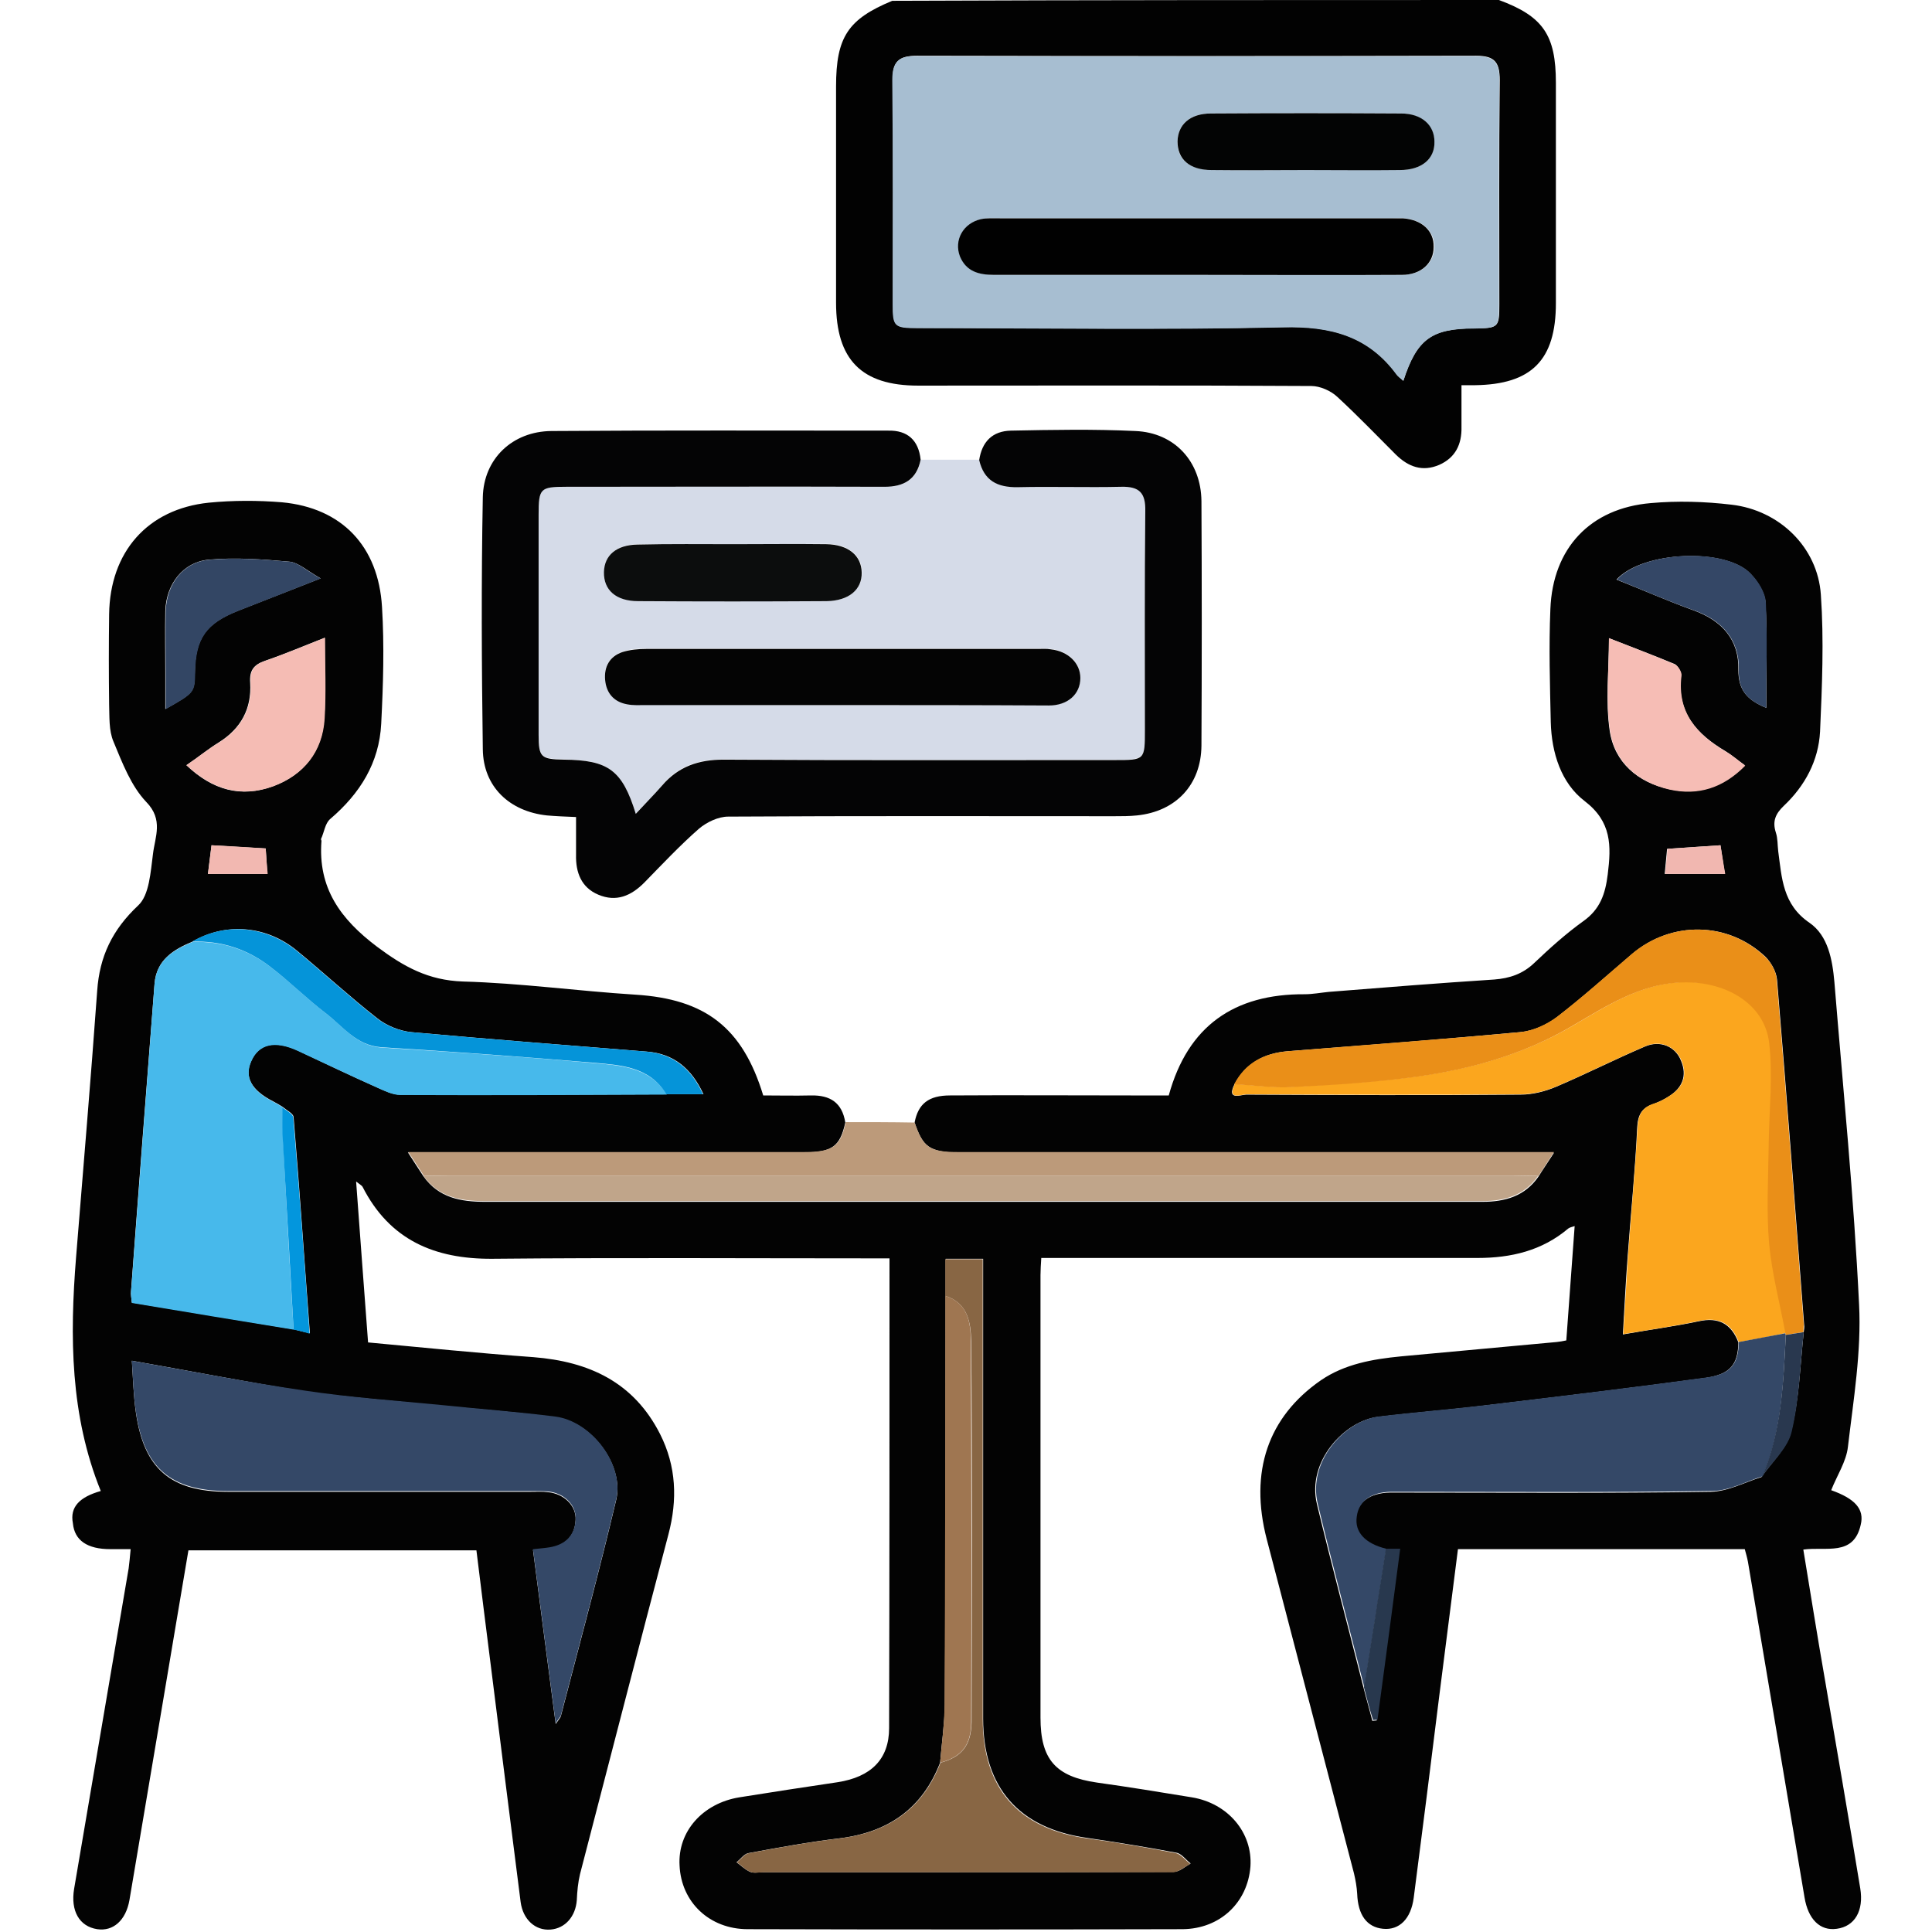 <svg width="74" height="74" viewBox="0 0 74 74" fill="none" xmlns="http://www.w3.org/2000/svg">
<path d="M57.412 0C59.106 0.626 59.594 1.343 59.594 3.174C59.594 5.981 59.594 8.788 59.594 11.611C59.594 13.793 58.663 14.724 56.497 14.754C56.359 14.754 56.222 14.754 55.978 14.754C55.978 15.319 55.978 15.838 55.978 16.356C55.993 17.012 55.749 17.531 55.124 17.806C54.483 18.08 53.949 17.882 53.476 17.424C52.728 16.677 51.996 15.914 51.218 15.197C50.974 14.968 50.562 14.785 50.226 14.785C45.206 14.754 40.186 14.77 35.166 14.77C33 14.77 32.023 13.778 32.023 11.596C32.023 8.834 32.023 6.073 32.023 3.311C32.023 1.419 32.481 0.732 34.175 0.031C41.926 0 49.661 0 57.412 0ZM53.75 14.586C54.269 12.984 54.819 12.588 56.466 12.572C57.397 12.572 57.428 12.542 57.428 11.657C57.428 8.788 57.412 5.935 57.443 3.067C57.443 2.38 57.245 2.136 56.543 2.136C49.402 2.151 42.261 2.151 35.121 2.136C34.419 2.136 34.19 2.365 34.19 3.052C34.221 5.92 34.205 8.773 34.205 11.642C34.205 12.511 34.266 12.557 35.166 12.557C39.835 12.557 44.504 12.633 49.158 12.527C50.958 12.481 52.423 12.862 53.506 14.342C53.552 14.434 53.644 14.48 53.75 14.586Z" fill="#020202"/>
<path d="M35.031 42.995C35.169 42.278 35.566 41.958 36.389 41.958C38.693 41.943 41.013 41.958 43.316 41.958C43.789 41.958 44.278 41.958 44.766 41.958C45.498 39.288 47.283 38.067 49.969 38.082C50.274 38.082 50.594 38.021 50.9 37.991C53.005 37.823 55.111 37.655 57.231 37.518C57.827 37.472 58.33 37.304 58.773 36.877C59.367 36.312 59.978 35.763 60.634 35.29C61.29 34.832 61.488 34.237 61.58 33.49C61.717 32.391 61.733 31.476 60.695 30.682C59.795 29.996 59.429 28.836 59.398 27.661C59.367 26.227 59.322 24.778 59.383 23.328C59.474 20.994 60.909 19.468 63.228 19.27C64.25 19.178 65.303 19.209 66.325 19.331C68.156 19.544 69.621 20.963 69.743 22.779C69.865 24.518 69.789 26.288 69.712 28.027C69.651 29.141 69.132 30.102 68.324 30.865C68.003 31.171 67.881 31.46 68.019 31.888C68.095 32.117 68.08 32.361 68.11 32.605C68.248 33.627 68.278 34.649 69.316 35.351C70.017 35.839 70.185 36.755 70.261 37.609C70.597 41.729 71.009 45.849 71.207 49.968C71.299 51.769 70.994 53.599 70.78 55.415C70.719 55.98 70.353 56.529 70.139 57.078C71.04 57.399 71.421 57.795 71.269 58.406C70.994 59.626 69.941 59.23 69.071 59.352C69.346 61.015 69.606 62.663 69.895 64.31C70.353 66.981 70.811 69.651 71.253 72.336C71.391 73.19 71.04 73.785 70.353 73.877C69.712 73.969 69.254 73.511 69.117 72.672C68.4 68.384 67.668 64.097 66.951 59.825C66.92 59.657 66.874 59.504 66.829 59.336C63.167 59.336 59.551 59.336 55.843 59.336C55.599 61.213 55.37 63.09 55.126 64.966C54.806 67.545 54.485 70.108 54.149 72.687C54.043 73.496 53.6 73.938 52.974 73.877C52.349 73.816 52.013 73.343 51.983 72.534C51.968 72.275 51.922 72.016 51.861 71.756C50.747 67.484 49.633 63.212 48.519 58.955C47.848 56.376 48.565 54.271 50.594 52.867C51.51 52.242 52.578 52.058 53.661 51.952C55.645 51.769 57.628 51.585 59.627 51.402C59.749 51.387 59.856 51.372 59.993 51.341C60.1 49.877 60.207 48.442 60.313 46.962C60.222 46.993 60.13 47.008 60.069 47.054C59.062 47.908 57.872 48.183 56.591 48.183C51.296 48.183 46.002 48.183 40.723 48.183C40.463 48.183 40.204 48.183 39.883 48.183C39.868 48.427 39.853 48.641 39.853 48.839C39.853 54.484 39.853 60.145 39.853 65.79C39.853 67.392 40.433 68.049 42.02 68.277C43.225 68.445 44.446 68.644 45.651 68.842C47.039 69.071 47.985 70.2 47.894 71.497C47.787 72.87 46.734 73.877 45.3 73.892C39.746 73.907 34.192 73.907 28.639 73.892C27.174 73.892 26.09 72.855 26.029 71.451C25.953 70.154 26.914 69.071 28.318 68.842C29.569 68.644 30.836 68.445 32.087 68.262C33.353 68.064 34.055 67.392 34.055 66.187C34.07 60.221 34.07 54.271 34.07 48.198C33.796 48.198 33.551 48.198 33.292 48.198C28.486 48.198 23.664 48.168 18.858 48.214C16.646 48.229 14.922 47.496 13.884 45.452C13.854 45.406 13.793 45.376 13.64 45.254C13.793 47.359 13.945 49.358 14.098 51.418C16.234 51.616 18.324 51.83 20.43 51.982C22.566 52.15 24.275 52.943 25.282 54.927C25.907 56.163 25.953 57.444 25.602 58.772C24.458 63.105 23.344 67.454 22.215 71.787C22.139 72.107 22.108 72.443 22.093 72.778C22.047 73.404 21.65 73.862 21.086 73.907C20.506 73.953 20.033 73.526 19.942 72.855C19.743 71.329 19.56 69.803 19.362 68.277C18.996 65.317 18.614 62.373 18.248 59.382C14.571 59.382 10.924 59.382 7.217 59.382C6.896 61.305 6.561 63.242 6.24 65.18C5.813 67.713 5.386 70.246 4.958 72.778C4.821 73.557 4.333 73.984 3.723 73.892C3.036 73.785 2.7 73.19 2.838 72.351C3.539 68.262 4.226 64.158 4.928 60.069C4.958 59.855 4.974 59.642 5.004 59.336C4.73 59.336 4.47 59.336 4.226 59.336C3.341 59.336 2.853 59.001 2.792 58.345C2.67 57.719 3.051 57.338 3.86 57.109C2.685 54.21 2.67 51.189 2.914 48.152C3.189 44.75 3.478 41.347 3.723 37.945C3.814 36.633 4.302 35.611 5.294 34.68C5.721 34.283 5.767 33.398 5.859 32.712C5.935 32.056 6.271 31.399 5.599 30.713C5.019 30.102 4.684 29.218 4.348 28.409C4.165 27.982 4.196 27.463 4.18 26.99C4.165 25.83 4.165 24.686 4.18 23.526C4.211 21.146 5.645 19.498 7.995 19.254C8.925 19.163 9.871 19.163 10.802 19.239C13.091 19.453 14.495 20.917 14.632 23.252C14.723 24.732 14.678 26.227 14.601 27.722C14.525 29.218 13.793 30.392 12.648 31.369C12.45 31.537 12.419 31.872 12.297 32.132C12.282 32.147 12.313 32.178 12.313 32.208C12.175 34.008 13.03 35.199 14.449 36.267C15.471 37.029 16.402 37.548 17.729 37.594C19.942 37.655 22.139 37.96 24.336 38.098C27.006 38.265 28.44 39.349 29.233 41.958C29.829 41.958 30.439 41.973 31.064 41.958C31.797 41.943 32.255 42.232 32.377 42.995C32.178 43.911 31.873 44.14 30.79 44.14C26.045 44.14 21.299 44.14 16.554 44.14C16.295 44.14 16.051 44.14 15.624 44.14C15.868 44.521 16.051 44.796 16.219 45.055C16.799 45.879 17.653 46.032 18.568 46.032C28.852 46.032 39.151 46.032 49.435 46.032C51.891 46.032 54.333 46.032 56.789 46.032C57.643 46.032 58.406 45.818 58.925 45.07C59.093 44.796 59.276 44.536 59.52 44.155C59.108 44.155 58.849 44.155 58.589 44.155C51.281 44.155 43.988 44.155 36.679 44.155C35.596 44.109 35.352 43.941 35.031 42.995ZM69.087 51.021C69.102 50.929 69.117 50.822 69.102 50.731C68.766 46.322 68.431 41.912 68.064 37.518C68.034 37.213 67.836 36.862 67.622 36.648C66.188 35.29 64.021 35.26 62.511 36.541C61.565 37.35 60.634 38.189 59.642 38.952C59.245 39.257 58.727 39.486 58.238 39.532C55.279 39.806 52.303 40.035 49.328 40.264C48.428 40.34 47.726 40.707 47.283 41.531C46.963 42.171 47.543 41.927 47.726 41.927C51.235 41.943 54.744 41.958 58.238 41.927C58.696 41.927 59.184 41.805 59.612 41.622C60.756 41.134 61.87 40.569 63.014 40.081C63.594 39.837 64.174 40.081 64.387 40.63C64.631 41.21 64.433 41.668 63.93 41.988C63.746 42.11 63.548 42.202 63.35 42.278C62.907 42.416 62.739 42.675 62.709 43.163C62.633 44.811 62.465 46.459 62.343 48.122C62.267 49.098 62.221 50.075 62.16 51.112C63.182 50.929 64.128 50.807 65.059 50.609C65.822 50.441 66.31 50.7 66.584 51.418C66.569 52.257 66.279 52.638 65.333 52.776C62.541 53.157 59.734 53.493 56.926 53.828C55.553 53.996 54.165 54.103 52.776 54.271C51.51 54.423 50.045 55.964 50.442 57.612C51.006 59.962 51.632 62.296 52.227 64.646C52.334 65.073 52.456 65.485 52.563 65.912C52.624 65.912 52.669 65.897 52.73 65.897C53.02 63.731 53.31 61.579 53.6 59.352C53.386 59.352 53.219 59.352 53.051 59.352C52.242 59.169 51.846 58.711 51.922 58.116C52.013 57.521 52.471 57.185 53.234 57.17C53.432 57.17 53.615 57.17 53.814 57.17C57.72 57.17 61.626 57.2 65.532 57.139C66.188 57.124 66.829 56.773 67.469 56.575C67.851 56.01 68.446 55.476 68.598 54.851C68.919 53.584 68.949 52.287 69.087 51.021ZM36.008 67.514C35.321 69.284 34.009 70.185 32.148 70.413C30.988 70.551 29.829 70.764 28.669 70.978C28.501 71.008 28.364 71.207 28.211 71.329C28.379 71.451 28.547 71.619 28.73 71.695C28.867 71.756 29.066 71.71 29.233 71.71C31.66 71.71 34.086 71.71 36.527 71.71C39.334 71.71 42.157 71.71 44.964 71.695C45.178 71.695 45.391 71.497 45.605 71.375C45.422 71.237 45.254 70.993 45.056 70.963C43.927 70.749 42.782 70.566 41.653 70.398C39.029 70.032 37.656 68.476 37.656 65.821C37.656 60.237 37.656 54.667 37.656 49.083C37.656 48.809 37.656 48.519 37.656 48.214C37.137 48.214 36.694 48.214 36.221 48.214C36.221 48.717 36.221 49.175 36.221 49.617C36.221 54.835 36.221 60.069 36.191 65.287C36.176 66.034 36.069 66.782 36.008 67.514ZM25.526 41.912C25.968 41.912 26.411 41.912 26.945 41.912C26.487 40.92 25.8 40.356 24.778 40.279C21.773 40.035 18.751 39.806 15.746 39.532C15.303 39.486 14.815 39.288 14.464 39.013C13.411 38.189 12.419 37.274 11.382 36.419C10.207 35.443 8.636 35.321 7.369 36.068C6.637 36.373 5.996 36.77 5.92 37.67C5.615 41.592 5.309 45.528 5.019 49.449C5.004 49.587 5.035 49.724 5.05 49.892C7.14 50.227 9.2 50.578 11.245 50.914C11.428 50.96 11.596 51.006 11.87 51.067C11.657 48.259 11.473 45.513 11.245 42.782C11.229 42.644 10.97 42.522 10.833 42.4C10.711 42.324 10.589 42.248 10.466 42.187C9.627 41.759 9.337 41.241 9.627 40.63C9.917 39.974 10.527 39.837 11.397 40.234C12.404 40.707 13.411 41.195 14.449 41.653C14.723 41.775 15.029 41.927 15.319 41.927C18.721 41.943 22.123 41.927 25.526 41.912ZM5.05 52.119C5.096 52.806 5.111 53.447 5.203 54.088C5.508 56.254 6.53 57.139 8.727 57.139C12.603 57.139 16.478 57.139 20.338 57.139C20.552 57.139 20.765 57.124 20.994 57.154C21.605 57.215 22.078 57.673 22.047 58.222C22.017 58.833 21.666 59.184 21.071 59.291C20.887 59.321 20.704 59.336 20.415 59.367C20.704 61.579 20.979 63.731 21.284 66.034C21.422 65.836 21.467 65.79 21.483 65.729C22.2 62.968 22.947 60.221 23.603 57.444C23.909 56.117 22.657 54.454 21.269 54.286C19.82 54.088 18.355 53.981 16.905 53.844C15.166 53.66 13.411 53.538 11.687 53.294C9.49 52.943 7.308 52.516 5.05 52.119ZM61.626 24.442C61.626 25.678 61.488 26.853 61.656 27.997C61.839 29.202 62.724 29.965 63.93 30.225C65.028 30.469 65.989 30.164 66.829 29.309C66.554 29.111 66.34 28.928 66.096 28.775C64.982 28.119 64.219 27.28 64.387 25.876C64.403 25.739 64.265 25.495 64.143 25.434C63.334 25.098 62.48 24.778 61.626 24.442ZM7.14 29.309C8.147 30.27 9.231 30.56 10.451 30.118C11.626 29.691 12.343 28.79 12.419 27.524C12.48 26.517 12.435 25.51 12.435 24.427C11.657 24.732 10.909 25.052 10.146 25.312C9.704 25.464 9.551 25.693 9.582 26.151C9.643 27.142 9.231 27.905 8.376 28.439C7.979 28.684 7.613 28.989 7.14 29.309ZM12.282 22.153C11.763 21.863 11.428 21.543 11.077 21.512C10.055 21.421 9.017 21.345 7.995 21.436C7.003 21.528 6.362 22.382 6.332 23.404C6.316 24.198 6.332 24.991 6.332 25.785C6.332 26.227 6.332 26.654 6.332 27.158C7.445 26.532 7.445 26.517 7.461 25.769C7.476 24.442 7.888 23.877 9.124 23.389C10.1 23.008 11.077 22.626 12.282 22.153ZM67.653 27.112C67.653 25.708 67.698 24.396 67.622 23.084C67.607 22.703 67.317 22.26 67.042 21.97C66.096 20.978 62.923 21.101 61.916 22.199C62.923 22.596 63.884 23.023 64.86 23.374C65.959 23.771 66.615 24.503 66.584 25.663C66.584 26.425 66.905 26.807 67.653 27.112ZM65.898 32.376C65.211 32.422 64.555 32.468 63.853 32.513C63.823 32.849 63.792 33.169 63.762 33.474C64.586 33.474 65.318 33.474 66.066 33.474C66.005 33.062 65.944 32.712 65.898 32.376ZM7.964 33.474C8.727 33.474 9.459 33.474 10.238 33.474C10.222 33.124 10.192 32.803 10.177 32.498C9.444 32.452 8.788 32.422 8.102 32.376C8.056 32.742 8.01 33.093 7.964 33.474Z" fill="#030303"/>
<path d="M35.261 17.609C36.009 17.609 36.756 17.609 37.504 17.609C37.702 18.387 38.206 18.677 38.984 18.647C40.311 18.616 41.623 18.662 42.951 18.632C43.638 18.616 43.882 18.86 43.866 19.562C43.836 22.355 43.851 25.147 43.851 27.924C43.851 29.098 43.851 29.098 42.707 29.098C37.702 29.098 32.698 29.114 27.709 29.083C26.747 29.083 25.969 29.343 25.359 30.075C25.054 30.441 24.718 30.777 24.352 31.158C23.833 29.495 23.299 29.114 21.59 29.083C20.721 29.068 20.629 28.992 20.629 28.137C20.629 25.33 20.629 22.507 20.629 19.7C20.629 18.693 20.69 18.632 21.682 18.632C25.74 18.632 29.814 18.616 33.873 18.632C34.636 18.647 35.124 18.372 35.261 17.609ZM32.24 27.008C34.88 27.008 37.535 27.008 40.174 27.008C40.906 27.008 41.379 26.566 41.379 25.955C41.379 25.391 40.922 24.933 40.25 24.857C40.083 24.841 39.915 24.841 39.747 24.841C34.742 24.841 29.738 24.841 24.748 24.841C24.443 24.841 24.123 24.857 23.833 24.964C23.345 25.131 23.131 25.528 23.177 26.032C23.223 26.55 23.513 26.871 24.016 26.962C24.245 27.008 24.489 26.993 24.733 26.993C27.235 27.008 29.738 27.008 32.24 27.008ZM28.105 20.844C26.885 20.844 25.649 20.829 24.428 20.844C23.619 20.859 23.162 21.256 23.146 21.897C23.131 22.568 23.589 22.995 24.459 23.011C26.869 23.026 29.265 23.026 31.675 23.011C32.53 23.011 33.018 22.568 33.018 21.912C33.003 21.271 32.499 20.844 31.66 20.829C30.47 20.829 29.295 20.844 28.105 20.844Z" fill="#D5DBE8"/>
<path d="M35.262 17.607C35.109 18.37 34.621 18.645 33.873 18.645C29.815 18.63 25.741 18.645 21.682 18.645C20.691 18.645 20.63 18.706 20.63 19.713C20.63 22.52 20.63 25.343 20.63 28.151C20.63 29.005 20.721 29.081 21.591 29.096C23.3 29.112 23.834 29.493 24.352 31.172C24.718 30.775 25.054 30.439 25.359 30.088C25.985 29.356 26.763 29.096 27.709 29.096C32.714 29.127 37.718 29.112 42.707 29.112C43.852 29.112 43.852 29.112 43.852 27.937C43.852 25.145 43.837 22.352 43.867 19.576C43.882 18.874 43.638 18.63 42.952 18.645C41.624 18.675 40.312 18.63 38.984 18.66C38.191 18.675 37.688 18.401 37.505 17.623C37.611 16.921 38.008 16.509 38.725 16.494C40.312 16.463 41.899 16.433 43.486 16.509C44.996 16.57 46.003 17.684 46.018 19.194C46.034 22.322 46.034 25.45 46.018 28.562C46.003 30.058 45.042 31.08 43.547 31.233C43.257 31.263 42.967 31.263 42.677 31.263C37.749 31.263 32.82 31.248 27.892 31.278C27.511 31.278 27.068 31.492 26.778 31.736C26.046 32.377 25.359 33.109 24.673 33.811C24.169 34.315 23.605 34.559 22.918 34.269C22.262 33.994 22.048 33.414 22.064 32.743C22.064 32.27 22.064 31.797 22.064 31.294C21.652 31.278 21.301 31.263 20.95 31.233C19.516 31.08 18.509 30.134 18.493 28.7C18.448 25.48 18.432 22.261 18.493 19.042C18.524 17.577 19.622 16.524 21.118 16.509C25.42 16.478 29.723 16.494 34.026 16.494C34.758 16.478 35.185 16.86 35.262 17.607Z" fill="#040405"/>
<path d="M35.033 42.996C35.354 43.942 35.598 44.125 36.681 44.125C43.989 44.125 51.283 44.125 58.591 44.125C58.85 44.125 59.11 44.125 59.522 44.125C59.278 44.506 59.095 44.781 58.927 45.04C58.591 45.04 58.255 45.025 57.92 45.025C44.356 45.025 30.792 45.025 17.243 45.025C16.907 45.025 16.571 45.04 16.236 45.04C16.068 44.766 15.885 44.506 15.641 44.125C16.053 44.125 16.312 44.125 16.571 44.125C21.317 44.125 26.062 44.125 30.807 44.125C31.905 44.125 32.195 43.911 32.394 42.98C33.263 42.98 34.148 42.98 35.033 42.996Z" fill="#BC9A7A"/>
<path d="M53.752 14.584C53.629 14.477 53.553 14.432 53.492 14.355C52.409 12.875 50.959 12.494 49.144 12.54C44.475 12.646 39.806 12.57 35.152 12.57C34.237 12.57 34.191 12.509 34.191 11.655C34.191 8.786 34.206 5.933 34.176 3.065C34.176 2.378 34.405 2.134 35.106 2.149C42.247 2.164 49.388 2.164 56.528 2.149C57.23 2.149 57.444 2.393 57.429 3.08C57.398 5.948 57.413 8.801 57.413 11.67C57.413 12.555 57.383 12.57 56.452 12.585C54.835 12.585 54.27 12.997 53.752 14.584ZM45.787 10.526C48.426 10.526 51.081 10.541 53.721 10.526C54.453 10.526 54.926 10.068 54.942 9.458C54.942 8.847 54.469 8.405 53.752 8.359C53.614 8.344 53.462 8.359 53.324 8.359C48.32 8.359 43.315 8.359 38.326 8.359C38.082 8.359 37.838 8.344 37.609 8.39C36.922 8.527 36.556 9.198 36.8 9.824C37.029 10.403 37.517 10.526 38.097 10.526C40.645 10.526 43.224 10.526 45.787 10.526ZM50.013 6.513C51.219 6.513 52.409 6.513 53.614 6.513C54.453 6.513 54.957 6.086 54.942 5.43C54.926 4.804 54.453 4.361 53.66 4.346C51.234 4.331 48.808 4.331 46.382 4.346C45.573 4.346 45.116 4.773 45.1 5.414C45.085 6.101 45.543 6.498 46.413 6.513C47.603 6.528 48.808 6.513 50.013 6.513Z" fill="#A7BED1"/>
<path d="M11.245 50.928C9.185 50.592 7.125 50.257 5.05 49.906C5.035 49.738 5.005 49.585 5.02 49.463C5.325 45.542 5.615 41.606 5.92 37.684C5.996 36.769 6.637 36.387 7.369 36.082C8.499 36.036 9.506 36.372 10.39 37.059C11.108 37.608 11.764 38.264 12.481 38.813C13.152 39.317 13.656 40.065 14.632 40.126C17.348 40.293 20.064 40.477 22.78 40.721C23.817 40.812 24.901 40.888 25.541 41.926C22.139 41.941 18.736 41.956 15.334 41.941C15.044 41.941 14.739 41.789 14.464 41.667C13.442 41.209 12.42 40.721 11.398 40.248C10.528 39.851 9.918 39.988 9.628 40.644C9.353 41.255 9.628 41.773 10.467 42.201C10.589 42.262 10.711 42.338 10.833 42.414C10.833 42.75 10.818 43.086 10.833 43.421C10.955 45.908 11.092 48.426 11.245 50.928Z" fill="#47B9EB"/>
<path d="M66.599 51.404C66.324 50.687 65.836 50.428 65.073 50.596C64.142 50.794 63.197 50.931 62.174 51.099C62.235 50.062 62.296 49.085 62.357 48.109C62.479 46.461 62.632 44.813 62.724 43.15C62.754 42.662 62.922 42.402 63.364 42.265C63.563 42.204 63.761 42.097 63.944 41.975C64.463 41.655 64.646 41.197 64.402 40.617C64.173 40.083 63.608 39.824 63.029 40.068C61.884 40.556 60.77 41.121 59.626 41.609C59.199 41.792 58.711 41.914 58.253 41.914C54.744 41.945 51.234 41.929 47.74 41.914C47.557 41.914 46.977 42.173 47.298 41.517C48.03 41.563 48.778 41.67 49.51 41.624C51.097 41.533 52.699 41.441 54.286 41.227C56.376 40.938 58.39 40.373 60.236 39.29C61.701 38.435 63.12 37.489 64.966 37.627C66.355 37.718 67.621 38.542 67.789 39.915C67.942 41.197 67.774 42.524 67.774 43.821C67.758 45.088 67.682 46.354 67.789 47.62C67.896 48.78 68.201 49.909 68.415 51.053C67.789 51.191 67.194 51.298 66.599 51.404Z" fill="#FBA61E"/>
<path d="M5.051 52.121C7.309 52.518 9.491 52.945 11.688 53.265C13.412 53.525 15.167 53.647 16.906 53.815C18.355 53.967 19.82 54.074 21.27 54.257C22.658 54.44 23.909 56.088 23.604 57.416C22.948 60.192 22.201 62.939 21.483 65.701C21.468 65.761 21.407 65.807 21.285 66.006C20.98 63.702 20.705 61.55 20.415 59.338C20.705 59.307 20.888 59.292 21.071 59.262C21.666 59.155 22.017 58.804 22.048 58.194C22.078 57.644 21.605 57.187 20.995 57.126C20.782 57.11 20.568 57.11 20.339 57.11C16.464 57.11 12.588 57.11 8.728 57.11C6.531 57.11 5.509 56.225 5.203 54.059C5.112 53.449 5.097 52.808 5.051 52.121Z" fill="#344867"/>
<path d="M66.6 51.402C67.195 51.295 67.79 51.173 68.385 51.066L68.4 51.127C68.309 52.958 68.248 54.805 67.515 56.544C66.874 56.742 66.218 57.108 65.578 57.108C61.672 57.169 57.766 57.139 53.86 57.139C53.661 57.139 53.478 57.139 53.28 57.139C52.517 57.154 52.044 57.49 51.968 58.085C51.876 58.68 52.288 59.123 53.097 59.321C52.959 60.236 52.807 61.136 52.669 62.052C52.532 62.906 52.395 63.761 52.258 64.63C51.663 62.281 51.037 59.946 50.472 57.597C50.076 55.949 51.54 54.408 52.807 54.255C54.18 54.087 55.569 53.981 56.957 53.813C59.764 53.477 62.556 53.142 65.364 52.76C66.295 52.638 66.585 52.241 66.6 51.402Z" fill="#344867"/>
<path d="M36.206 49.634C36.206 49.176 36.206 48.734 36.206 48.23C36.679 48.23 37.122 48.23 37.641 48.23C37.641 48.536 37.641 48.825 37.641 49.1C37.641 54.684 37.641 60.254 37.641 65.838C37.641 68.508 39.014 70.049 41.638 70.415C42.782 70.568 43.911 70.766 45.041 70.98C45.239 71.025 45.407 71.254 45.59 71.392C45.376 71.499 45.163 71.697 44.949 71.712C42.157 71.712 39.349 71.712 36.542 71.712C34.116 71.712 31.69 71.712 29.249 71.712C29.081 71.712 28.898 71.758 28.745 71.697C28.547 71.621 28.394 71.453 28.227 71.331C28.379 71.209 28.517 71.01 28.684 70.98C29.844 70.766 31.003 70.552 32.163 70.415C34.025 70.186 35.337 69.286 36.023 67.516C36.817 67.303 37.198 66.875 37.213 65.96C37.229 61.093 37.244 56.225 37.198 51.358C37.183 50.672 37.076 49.909 36.206 49.634Z" fill="#886644"/>
<path d="M16.219 45.043C16.554 45.043 16.89 45.027 17.226 45.027C30.79 45.027 44.354 45.027 57.903 45.027C58.239 45.027 58.574 45.043 58.91 45.043C58.391 45.79 57.628 46.004 56.774 46.004C54.317 46.004 51.876 46.004 49.42 46.004C39.136 46.004 28.837 46.004 18.553 46.004C17.638 46.004 16.799 45.851 16.219 45.043Z" fill="#C0A58A"/>
<path d="M68.386 51.068C68.173 49.924 67.868 48.779 67.761 47.635C67.654 46.384 67.73 45.102 67.745 43.836C67.761 42.524 67.913 41.211 67.761 39.93C67.593 38.557 66.326 37.748 64.938 37.641C63.092 37.504 61.673 38.45 60.208 39.304C58.362 40.388 56.348 40.952 54.258 41.242C52.686 41.456 51.084 41.562 49.482 41.639C48.749 41.684 48.002 41.562 47.27 41.532C47.697 40.708 48.414 40.342 49.314 40.266C52.289 40.021 55.249 39.808 58.225 39.533C58.713 39.487 59.232 39.243 59.628 38.953C60.62 38.19 61.551 37.351 62.497 36.543C64.007 35.261 66.189 35.291 67.608 36.649C67.837 36.863 68.035 37.214 68.051 37.519C68.417 41.929 68.752 46.323 69.088 50.732C69.088 50.824 69.073 50.931 69.073 51.022C68.844 51.053 68.615 51.099 68.386 51.129V51.068Z" fill="#EA8F18"/>
<path d="M61.628 24.445C62.482 24.781 63.336 25.101 64.16 25.452C64.282 25.513 64.435 25.758 64.404 25.895C64.237 27.299 64.999 28.138 66.113 28.794C66.358 28.931 66.571 29.129 66.846 29.328C66.007 30.182 65.045 30.487 63.947 30.243C62.757 29.969 61.856 29.206 61.673 28.016C61.49 26.856 61.628 25.681 61.628 24.445Z" fill="#F6BDB5"/>
<path d="M7.141 29.308C7.614 28.988 7.98 28.683 8.392 28.439C9.246 27.904 9.658 27.142 9.597 26.15C9.567 25.692 9.719 25.463 10.162 25.311C10.925 25.051 11.672 24.731 12.45 24.426C12.45 25.509 12.496 26.531 12.435 27.523C12.359 28.79 11.642 29.674 10.467 30.117C9.246 30.559 8.148 30.254 7.141 29.308Z" fill="#F5BCB4"/>
<path d="M36.206 49.633C37.076 49.907 37.183 50.67 37.183 51.357C37.213 56.224 37.213 61.091 37.198 65.959C37.198 66.859 36.816 67.301 36.008 67.515C36.069 66.782 36.176 66.035 36.176 65.302C36.206 60.084 36.206 54.866 36.206 49.633Z" fill="#9F7651"/>
<path d="M25.523 41.912C24.883 40.859 23.799 40.798 22.762 40.707C20.046 40.478 17.33 40.279 14.614 40.112C13.638 40.05 13.134 39.303 12.463 38.799C11.746 38.25 11.09 37.594 10.373 37.045C9.488 36.358 8.481 36.023 7.352 36.068C8.618 35.321 10.19 35.458 11.364 36.419C12.402 37.274 13.394 38.189 14.446 39.013C14.797 39.288 15.286 39.486 15.728 39.532C18.734 39.806 21.755 40.035 24.761 40.279C25.783 40.371 26.47 40.92 26.927 41.912C26.409 41.912 25.966 41.912 25.523 41.912Z" fill="#0594D9"/>
<path d="M12.282 22.157C11.092 22.63 10.115 23.011 9.139 23.393C7.903 23.881 7.491 24.445 7.476 25.773C7.46 26.521 7.46 26.536 6.347 27.161C6.347 26.658 6.347 26.215 6.347 25.788C6.347 24.995 6.331 24.201 6.347 23.408C6.377 22.386 7.003 21.531 8.01 21.44C9.032 21.348 10.069 21.424 11.092 21.516C11.428 21.547 11.748 21.867 12.282 22.157Z" fill="#334664"/>
<path d="M67.651 27.112C66.904 26.807 66.583 26.425 66.599 25.663C66.629 24.503 65.958 23.755 64.874 23.374C63.883 23.023 62.921 22.596 61.93 22.199C62.937 21.101 66.095 20.963 67.056 21.97C67.346 22.26 67.621 22.703 67.636 23.084C67.697 24.396 67.651 25.724 67.651 27.112Z" fill="#344766"/>
<path d="M11.246 50.928C11.109 48.426 10.957 45.923 10.819 43.421C10.804 43.085 10.819 42.75 10.819 42.414C10.957 42.536 11.216 42.658 11.231 42.795C11.46 45.527 11.659 48.258 11.857 51.081C11.597 51.004 11.414 50.958 11.246 50.928Z" fill="#0396DD"/>
<path d="M52.242 64.63C52.38 63.776 52.517 62.921 52.654 62.051C52.791 61.136 52.944 60.236 53.081 59.32C53.249 59.32 53.402 59.32 53.631 59.32C53.341 61.548 53.051 63.715 52.761 65.866C52.7 65.866 52.654 65.881 52.593 65.881C52.456 65.469 52.349 65.042 52.242 64.63Z" fill="#28384E"/>
<path d="M68.4 51.13C68.629 51.1 68.858 51.054 69.087 51.023C68.95 52.29 68.919 53.587 68.629 54.823C68.492 55.448 67.897 55.967 67.5 56.547C68.232 54.807 68.309 52.976 68.4 51.13Z" fill="#29384F"/>
<path d="M65.898 32.375C65.959 32.711 66.005 33.062 66.081 33.474C65.318 33.474 64.601 33.474 63.777 33.474C63.808 33.184 63.838 32.863 63.869 32.512C64.54 32.467 65.196 32.421 65.898 32.375Z" fill="#F1B7B0"/>
<path d="M7.965 33.474C8.011 33.092 8.056 32.741 8.102 32.375C8.789 32.406 9.43 32.451 10.177 32.497C10.193 32.802 10.223 33.123 10.254 33.474C9.46 33.474 8.728 33.474 7.965 33.474Z" fill="#F2B8B1"/>
<path d="M32.241 27.007C29.739 27.007 27.236 27.007 24.734 27.007C24.49 27.007 24.246 27.022 24.017 26.976C23.514 26.885 23.224 26.549 23.178 26.046C23.132 25.542 23.346 25.145 23.834 24.977C24.124 24.886 24.444 24.855 24.75 24.855C29.754 24.855 34.758 24.855 39.748 24.855C39.916 24.855 40.084 24.84 40.251 24.871C40.923 24.947 41.38 25.405 41.38 25.969C41.38 26.579 40.907 27.022 40.175 27.022C37.52 27.007 34.881 27.007 32.241 27.007Z" fill="#040404"/>
<path d="M28.107 20.843C29.282 20.843 30.457 20.828 31.647 20.843C32.486 20.858 32.99 21.27 33.005 21.926C33.02 22.582 32.517 23.009 31.662 23.025C29.252 23.04 26.856 23.04 24.445 23.025C23.591 23.025 23.118 22.597 23.133 21.911C23.148 21.27 23.606 20.873 24.415 20.858C25.666 20.828 26.887 20.843 28.107 20.843Z" fill="#0C0D0D"/>
<path d="M45.788 10.528C43.21 10.528 40.647 10.528 38.068 10.528C37.503 10.528 37.015 10.406 36.771 9.827C36.527 9.201 36.893 8.545 37.58 8.392C37.809 8.347 38.053 8.362 38.297 8.362C43.301 8.362 48.306 8.362 53.295 8.362C53.432 8.362 53.585 8.362 53.722 8.362C54.455 8.408 54.928 8.835 54.913 9.46C54.913 10.071 54.44 10.528 53.692 10.528C51.083 10.544 48.443 10.528 45.788 10.528Z" fill="#010101"/>
<path d="M50.015 6.514C48.809 6.514 47.619 6.529 46.414 6.514C45.559 6.514 45.102 6.102 45.102 5.415C45.117 4.775 45.575 4.347 46.383 4.347C48.809 4.332 51.235 4.332 53.661 4.347C54.455 4.347 54.943 4.79 54.943 5.431C54.958 6.087 54.455 6.514 53.615 6.514C52.41 6.529 51.205 6.514 50.015 6.514Z" fill="#030404"/>
</svg>
